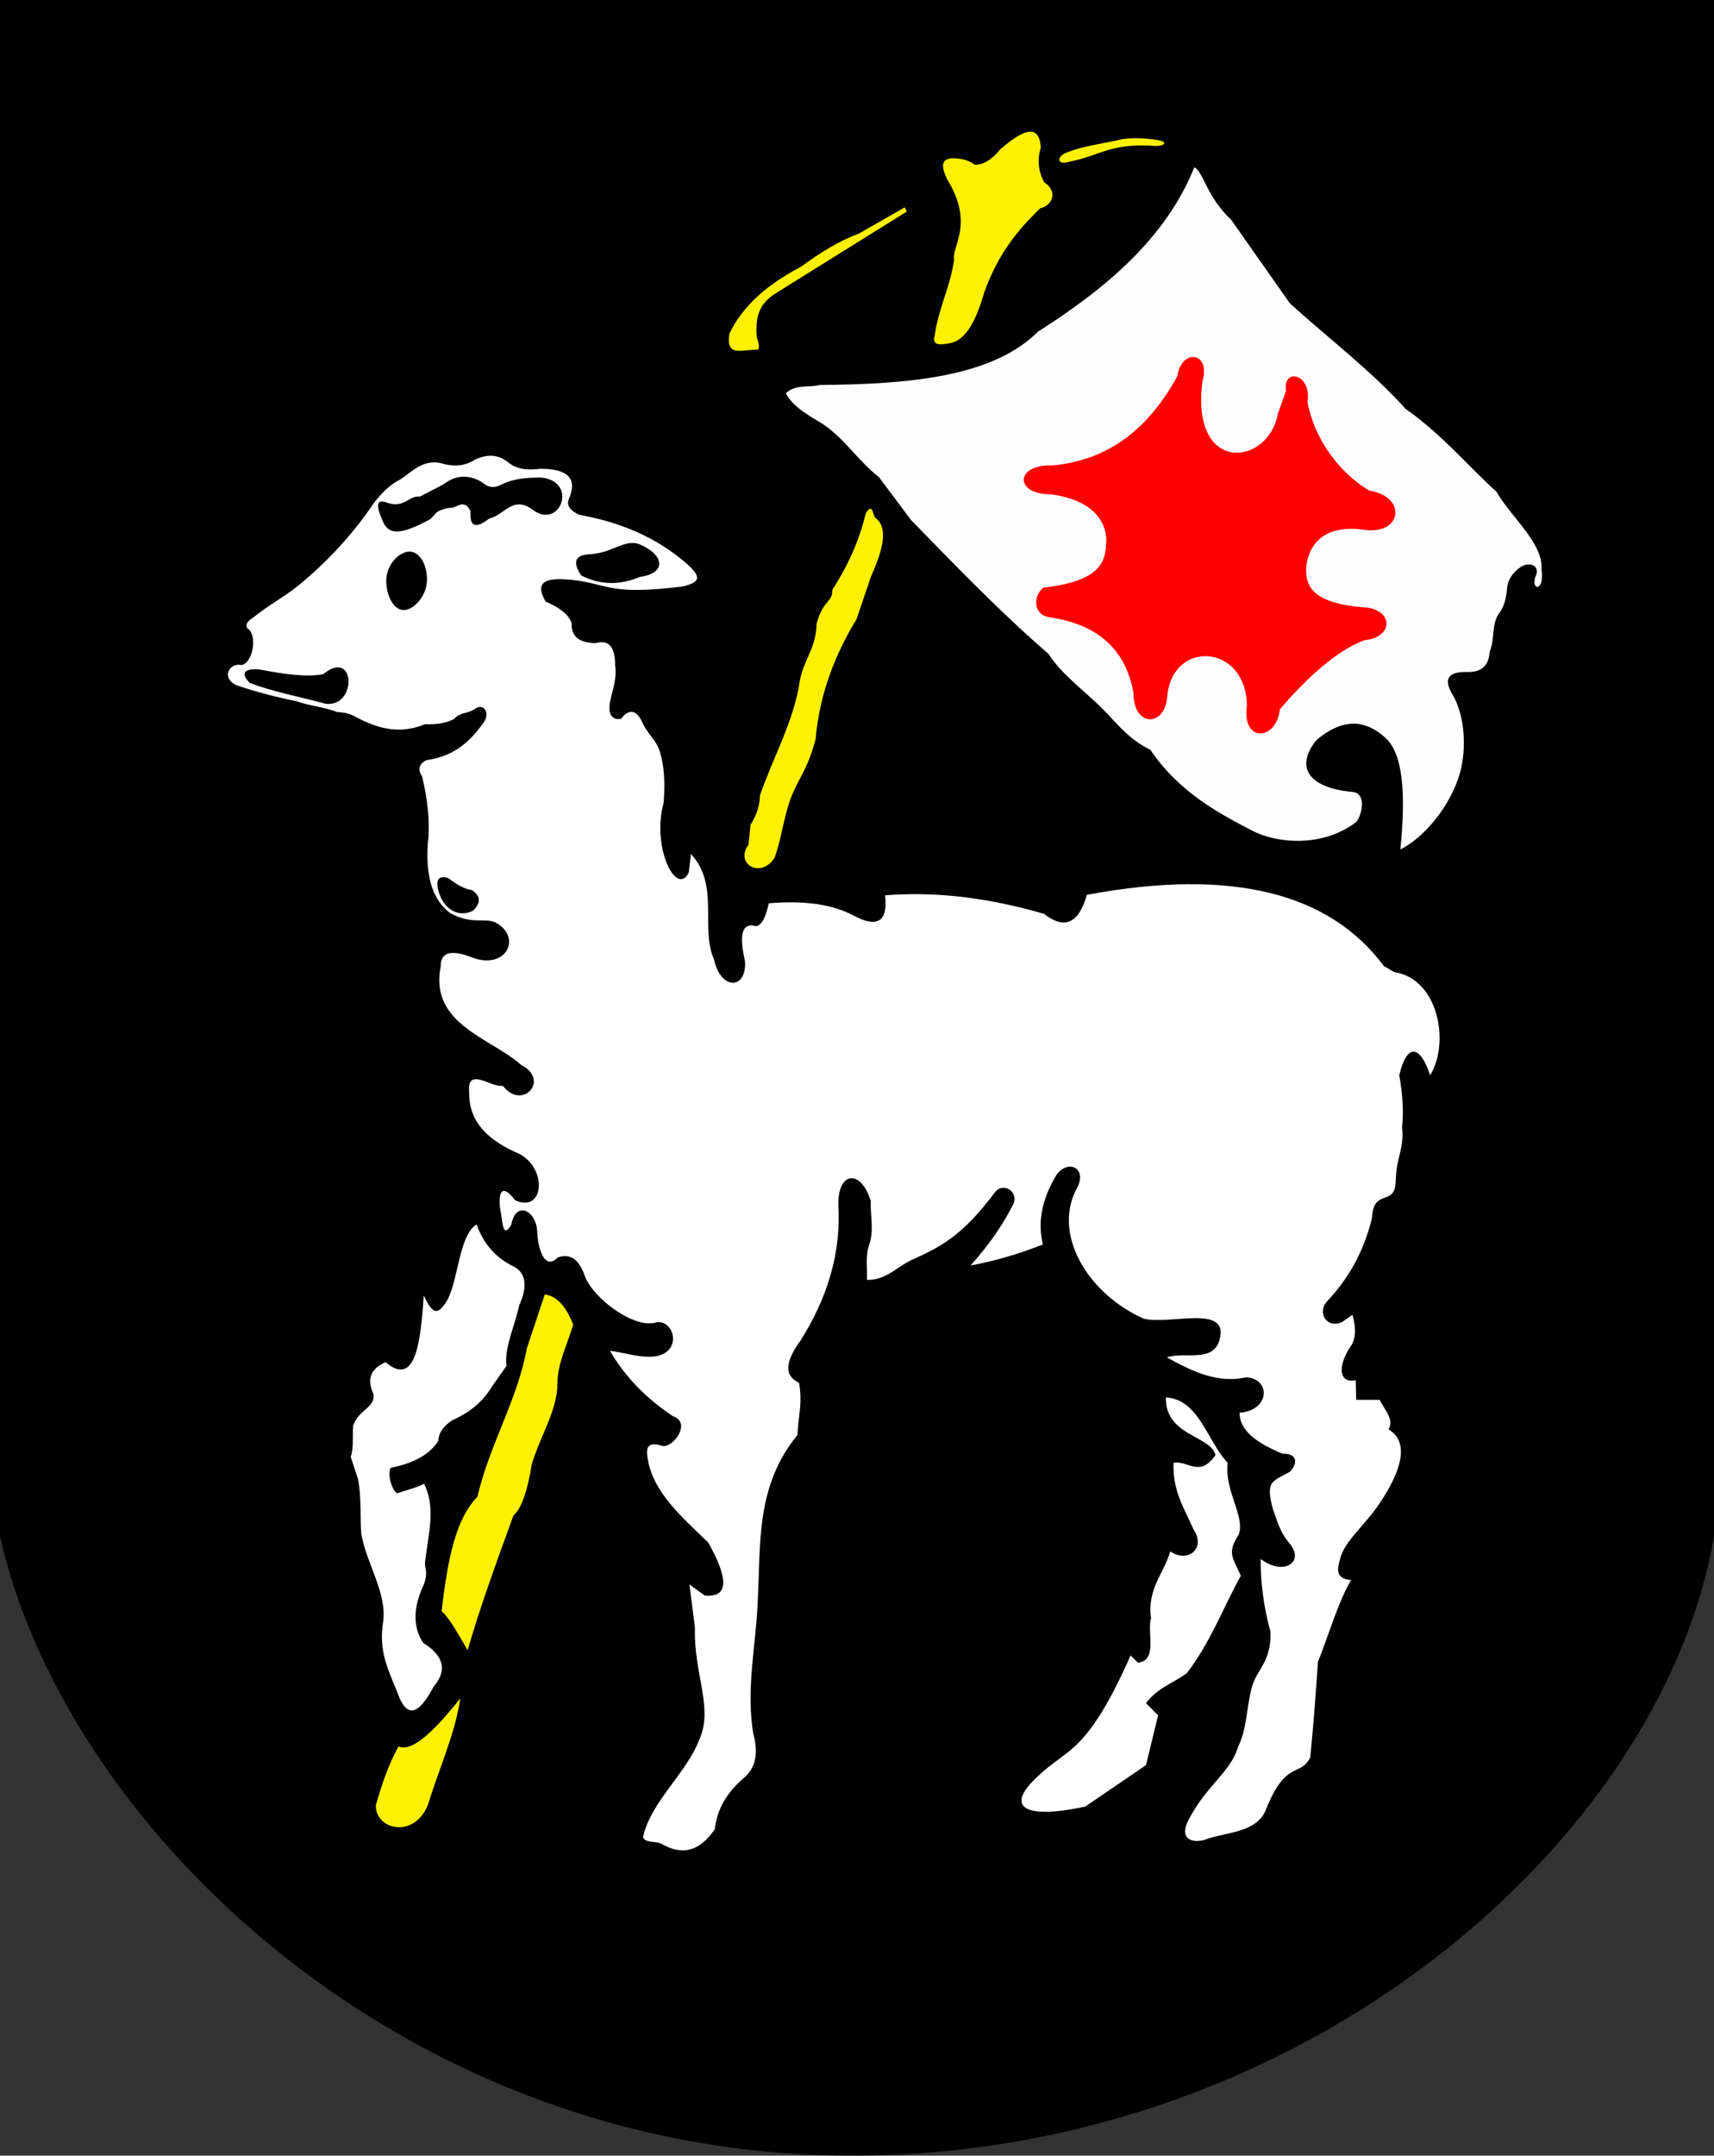 <?xml version="1.0" encoding="UTF-8" standalone="no"?>
<svg
   xmlns:dc="http://purl.org/dc/elements/1.1/"
   xmlns:cc="http://web.resource.org/cc/"
   xmlns:rdf="http://www.w3.org/1999/02/22-rdf-syntax-ns#"
   xmlns:svg="http://www.w3.org/2000/svg"
   xmlns="http://www.w3.org/2000/svg"
   xmlns:sodipodi="http://sodipodi.sourceforge.net/DTD/sodipodi-0.dtd"
   xmlns:inkscape="http://www.inkscape.org/namespaces/inkscape"
   width="527.402"
   height="662.945"
   id="svg2"
   sodipodi:version="0.32"
   inkscape:version="0.45.1"
   sodipodi:docname="POL_Sulęcin_COA.svg"
   inkscape:output_extension="org.inkscape.output.svg.inkscape"
   sodipodi:docbase="C:\Users\Mistrz\Desktop">
  <rect width="100%" height="100%" fill="#333333" stroke="none"/>
  <sodipodi:namedview
     inkscape:window-height="480"
     inkscape:window-width="640"
     inkscape:pageshadow="2"
     inkscape:pageopacity="0.0"
     guidetolerance="10.0"
     gridtolerance="10.0"
     objecttolerance="10.0"
     borderopacity="1.0"
     bordercolor="#666666"
     pagecolor="#ffffff"
     id="base" />
  <defs
     id="defs4">
    <marker
       id="ArrowEnd"
       viewBox="0 0 10 10"
       refX="0"
       refY="5"
       markerUnits="strokeWidth"
       markerWidth="4"
       markerHeight="3"
       orient="auto">
      <path
         d="M 0 0 L 10 5 L 0 10 z"
         id="path7" />
    </marker>
    <marker
       id="ArrowStart"
       viewBox="0 0 10 10"
       refX="10"
       refY="5"
       markerUnits="strokeWidth"
       markerWidth="4"
       markerHeight="3"
       orient="auto">
      <path
         d="M 10 0 L 0 5 L 10 10 z"
         id="path10" />
    </marker>
  </defs>
  <g
     id="g12">
    <path
       style="stroke:none;fill-rule:evenodd;fill:#000000"
       d="M 0 0L 527.402 0L 527.402 472.512C 511.441 565.473 402.035 662.242 263.555 662.941C 125.079 663.637 20.168 562.309 0 472.512L 0 0"
       id="path14" />
    <path
       style="stroke:none; fill-rule:evenodd; fill:#fff101"
       d="M 141.637 522.293C 140.055 533.246 134.973 544.203 131.641 555.156C 127.391 565.523 115.477 562.766 115.645 555.156C 117.477 548.844 119.477 542.738 122.641 537.094C 126.719 538.934 133.555 532.496 141.637 522.293zM 143.887 507.488C 141.059 502.723 138.723 498.207 135.891 495.449C 137.68 479.98 140.098 467.266 146.887 460.324C 150.969 443.32 159.055 431.086 162.137 414.582L 167.628 398.105C 171.21 398.523 174.126 401.617 176.376 407.387C 174.583 413.418 171.464 419.441 171.501 425.734C 171.54 433.5 166.089 442.016 163.632 450.285C 162.415 457.824 160.676 463.75 157.997 466.047C 153.066 479.605 147.96 493.48 143.887 507.484L 143.887 507.488zM 287.543 103.547C 288.805 94.516 292.309 88.609 293.57 79.953C 293.254 77.797 294.43 75.637 294.859 73.477C 296.559 67.527 295.289 62.262 292.676 57.309C 289.113 51.43 288.77 47.738 295.504 48.859C 297.25 49.125 298.703 49.75 299.871 50.648C 302.367 50.758 304.988 49.32 307.766 45.945C 314.832 39.781 319.828 37.891 320.254 45.398C 319.117 49.117 319.473 52.672 321.316 56.059C 325.742 59.023 323.734 63.285 320.027 64.082C 313.555 70.426 307.328 77.523 302.855 89.895C 300.422 98.477 297.234 104.582 292.477 105.496C 289.207 106.203 286.812 106.18 287.535 103.555L 287.543 103.547zM 238.355 263.785C 234.137 270.406 225.977 265.691 230.309 259.773L 230.953 253.621C 232.699 250.91 233.77 247.93 233.855 244.551C 237.941 232.781 244.398 221.508 246.121 209.238C 247.59 202.16 251.055 199.578 251.281 191.746C 253.395 184.168 256.176 185.465 256.121 181.379C 260.598 174.465 264.238 166.828 266.391 157.91C 268.582 154.199 268.555 158.637 269.32 159.203C 273.457 162.266 271.688 169.117 268.059 177.164L 263.543 190.445C 256.98 201.269 252.203 213.219 250.953 227.379C 248.316 237.402 245.254 239.715 242.91 246.648C 241.148 251.871 240.238 258.59 238.344 263.789L 238.355 263.785zM 329.16 49.695C 325.484 50.871 325.043 48.676 327.469 47.23C 333.242 44.738 339.52 44.242 345.543 42.75C 348.984 42.281 352.426 42.496 355.871 43.019C 359.5 43.516 358.645 44.891 355.551 44.887C 341.566 43.867 338.414 47.965 329.16 49.695zM 233.309 107.516C 227.609 107.516 223.402 109.883 224.426 102.633C 228.645 93.785 236.484 87.281 246.355 82.098C 252.191 77.867 258.102 74.074 264.273 71.844L 278.402 63.758L 279.047 65.051L 239.043 89.977C 234.172 92.957 232.375 96.398 232.828 103.305C 232.91 104.582 233.945 105.98 233.305 107.516"
       id="path16" />
    <path
       style="stroke:none; fill-rule:evenodd; fill:#fffdfd"
       d="M 241.789,120.953 C 244.777,118.102 248.766,119.25 252.258,118.398 C 279.863,118.176 305.449,115.926 319.398,101.992 C 340.477,88.57 358.715,73.219 367.496,51.449 C 370.312,52.75 371.016,60.18 378.941,67.734 L 396.867,93.242 C 408.723,104.055 421.953,113.996 432.441,125.684 C 443.77,133.699 451.117,142.715 460.457,151.234 C 465.082,159.223 474.941,167.09 474.336,175.207 C 475.309,182.086 471.055,181.594 472.402,177.473 C 474.039,174.395 471.367,172.562 468.105,174.234 C 465.305,176.109 463.832,178.484 463.691,181.359 C 463.414,184.281 462.719,186.887 461.113,188.809 C 458.918,192.211 459.961,196.742 458.387,200.395 C 458.129,204.652 455.879,206.746 451.633,206.672 C 446.074,206.488 444.129,208.418 446.543,212.902 C 450.781,219.625 451.082,229.18 449.684,235.867 C 447.574,245.961 439.211,257.074 430.91,261.227 C 432.523,244.68 432.02,231.234 425.66,226.359 C 419.312,220.93 412.465,221.336 405.117,227.57 C 398.555,235.523 402.09,242.316 416.324,243.562 C 420.648,244.125 418.992,250.82 417.34,252.758 C 406.863,260.855 392.57,259.289 385.277,255.449 C 375.637,250.375 363.105,244.07 353.953,230.582 C 346.719,227.125 342.844,221.316 337.789,216.555 C 332.41,211.488 326.266,206.828 322.645,201.105 C 307.59,188.113 294.051,173.98 280.359,159.961 L 270.398,146.672 C 263.867,141.598 259.824,134.769 253.043,130.32 C 249.176,127.945 243.812,125.066 241.816,120.937 L 241.789,120.953 z "
       id="path2191" />
    <path
       style="stroke:none;fill-rule:evenodd;fill:#ff0000"
       d="M 321.012,180.715 C 317.566,183.695 318.23,188.969 322.625,189.785 C 336.797,191.801 346.246,198.828 348.793,213.184 C 348.684,223.609 358.535,223.824 359.172,214.078 C 360.746,196.68 383.301,197.891 383.676,216.867 C 382.012,228.742 392.816,227.754 393.812,218.164 C 402.465,207.988 411.793,199.828 419.781,196.906 C 428.699,196.019 428.77,188.047 420.746,186.863 C 403.344,185.746 402.133,179.875 401.918,175.879 C 401.703,171.887 403.852,160.762 419.457,162.895 C 431.727,164.73 432.871,152.613 421.391,150.91 C 411.859,145.332 404.242,134.488 402.348,123.695 C 403.617,114.531 394.555,113.203 395.703,120.211 L 393.203,127.273 C 390.316,143.328 366.242,146.164 369.996,117.215 C 372.711,108.051 363.387,107.262 362.324,115.598 C 353.887,130.973 341.984,141.434 323.914,143.137 C 312.266,142.711 312.117,152.035 323.094,151.984 C 338.078,153.871 340.73,162.262 340.395,166.902 C 340.039,171.84 339.805,178.652 321.012,180.715 z "
       id="path2189" />
    <path
       style="stroke:none;fill-rule:evenodd;fill:#ffffff"
       d="M 133.395,518.746 C 137.753,513.727 136.531,509.156 130.227,505.258 C 126.898,500.227 127.148,494.187 130.477,487.148 C 131.867,483.09 130.531,482.519 130.809,480.191 C 131.794,471.879 134.184,463.559 130.477,456.312 C 128.219,457.539 124.96,458.269 122.199,459.246 C 120.214,457.891 119.227,452.773 120.238,451.414 C 127.449,449.98 132.324,447.207 134.867,443.094 C 134.997,440.641 136.458,438.519 139.253,436.73 C 144.555,434.402 148.523,431.066 151.16,426.727 L 155.835,420.09 C 155.141,414.23 158.434,407.867 159.734,401.5 C 162.001,396.578 162.43,391.738 158.035,389.488 C 152.57,386.848 148.77,382.531 146.637,376.543 C 140.964,380.062 141.031,395.035 137.105,400.695 C 134.852,403.945 133.329,404.797 130.391,398.371 C 129.406,413.625 127.665,426.523 118.645,418.941 C 114.062,420.863 112.816,424.125 114.898,428.723 C 115.562,432.984 110.234,433.488 108.652,438.504 C 108.402,441.68 108.902,445.359 107.902,448.035 L 110.148,454.809 C 111.23,460.41 110.812,466.012 111.148,471.617 C 112.648,480.648 119.145,489.93 117.895,498.711 C 116.48,507.824 119.309,513.18 122.395,520.789 C 125.059,528.398 128.727,527.645 133.398,518.75 L 133.395,518.746 z "
       id="path2187" />
    <path
       style="stroke:none;fill-rule:evenodd;fill:#ffffff"
       d="M 160.066,355.023 C 168.492,359.633 167.348,373.199 158.507,369.113 C 153.152,362.129 153.41,369.73 154.098,372.859 C 154.652,375.582 154.628,381.34 157.348,376.551 C 158.809,369.035 164.977,372.406 165.296,378.645 C 165.43,383.93 167.609,390.84 171.546,386.766 C 175.238,385.375 178.113,387.105 179.887,392.266 C 182.497,399.469 195.671,409.109 202.285,406.57 C 207.766,406.367 209.829,415.898 201.609,417.129 C 196.973,417.703 192.335,415.996 187.695,415.426 C 192.238,423.269 198.688,429.969 207.04,435.523 C 212.876,437.441 207.285,445.094 203.988,444.719 C 200.406,443.562 198.54,444.125 199.238,448.121 C 200.605,458.582 209.68,466.465 217.902,474.348 C 224.414,485.91 224.074,491.359 216.887,490.695 L 212.137,487.289 L 213.833,500.57 C 213.43,514.902 219.589,525.223 215.188,534.973 C 211.132,545.535 200.223,554.094 197.882,564.945 C 198.247,566.734 201.464,566.234 203.257,566.879 C 210.055,570.977 215.426,569.156 219.941,562.562 C 220.598,556.578 223.539,551.352 228.762,546.895 C 232.441,543.883 233.461,539.34 231.812,533.269 C 229.41,519.246 232.715,505.793 233.168,492.055 C 234.098,474.852 232.461,457.074 245.383,441.301 C 245.547,435.961 247,431.754 245.879,425.281 C 240.742,422.848 242.098,418.047 246.398,412.164 C 254.473,399.269 258.887,385.5 257.953,370.449 C 257.855,359.988 265.051,359.648 267.953,369.43 C 267.727,374.07 269.102,378.555 267.266,383.359 C 266.293,386.613 266.93,390.195 266.758,393.613 C 272.582,393.816 276.035,389.488 280.902,387.301 C 289.652,383.371 296.199,379.945 306.121,366.707 C 308.523,363.484 313.344,366.234 311.887,370.109 C 308.762,376.465 304.352,382.824 298.652,389.184 C 305.918,387.836 313.195,385.785 320.891,382.715 C 319.113,375.332 320.895,368.207 325.121,361.254 C 328.613,356.535 334.418,359.027 331.586,365.016 C 323.473,379.258 334.656,397.906 351.91,405.531 C 359.719,407.574 377.992,401.059 375.344,411.66 C 373.617,419.402 364.484,415.519 359.055,417.449 C 367.258,422 374.863,425.488 383.488,423.578 C 391.008,423.973 390.914,433.738 381.438,434.461 C 381.297,439.582 386.246,443.68 394.688,447.078 C 397.891,446.957 400.133,448.773 397.062,452.527 C 391.457,455.738 389.336,455.238 391.668,464.105 C 393.145,467.898 393.492,470.723 397.062,475.004 C 401.355,480.406 394.926,484.793 387.902,479.43 C 387.914,486.719 388.797,494.187 390.953,501.91 C 391.168,511.918 386.078,513.523 384.848,520.305 C 383.555,525.926 383.551,532.035 380.973,537.172 C 378.543,545.312 371.281,548.766 365.473,560.137 C 363.094,565.129 366.184,566.891 370.402,565.906 C 376.539,563.453 386.055,563.902 389.297,557.086 C 395.691,540.703 400.156,546.766 403.176,540.395 C 404.242,529.769 404.895,520.406 405.531,511.086 C 408.93,502.691 411.523,493.164 415.727,485.898 C 410.734,485.519 411.535,482.391 412.336,479.426 C 413.621,474 420.066,469.008 424.52,462.332 C 430.43,453.473 434.336,443.836 427.262,439.574 C 429.086,436.395 425.93,433.535 424.539,430.512 L 417.301,430.488 L 417.164,424.465 C 412.34,425.555 411.266,420.73 415.395,414.336 C 417.148,412.086 417.402,408.758 416.152,404.352 L 413.02,406.535 C 408.332,408.848 404.93,403.578 408.609,399.922 C 414.688,393.406 419.535,385.344 422.184,374.519 C 422.531,365.832 428.512,370.551 429.344,364.609 L 429.477,363.215 C 429.551,356.004 432.199,353.09 431.418,346.738 C 431.984,341.391 431.508,336.043 430.555,330.695 C 432.863,320.855 436.891,321.145 440.059,330.695 C 446.234,320.551 442.562,300.996 429.035,298.969 L 425.805,297.09 C 409.363,274.984 379.805,266.727 334.426,275.191 C 331.938,284.019 327.547,285.973 321.25,281.043 C 304.383,276.18 288.461,274.086 272.352,275.336 C 273.25,283.496 269.969,285.543 262.492,281.477 C 255.137,277.668 246.211,277.016 236.57,277.793 C 235.367,283.137 233.785,285.422 231.82,284.652 C 228.293,284.09 227.43,287.723 229.23,295.57 C 229.867,304.309 221.848,304.738 219.727,295.141 C 215.352,285.16 221.54,272.312 212.598,262.617 L 211.954,268.254 C 208.251,276.098 200.402,260.723 204.18,247.008 C 204.766,240.336 204.281,235.187 203.027,231.141 C 201.852,227.34 199.415,226.019 197.704,222.293 C 195.863,218.156 193.441,217.926 191.141,221.023 C 188.941,221.566 187.671,220.172 187.527,218.309 C 187.251,214.758 190.074,210.094 189.285,204.516 C 189.277,198.871 187.262,196.629 183.238,197.797 C 178.766,197.672 175.738,196.191 175.895,191.727 C 175.089,188.98 172.105,186.828 167.902,185.008 C 164.059,178.391 168.48,177.391 177.589,178.519 C 187.723,180.027 188.438,183.039 210.023,180.367 C 215.512,179.07 215.801,177.539 211.688,173.687 C 202.188,165.285 190.855,160.555 178.266,158.34 C 175.503,157.078 173.997,155.426 175.242,152.922 C 177.617,147.062 174.594,144.145 166.171,144.164 C 162.32,144.687 158.855,144.344 156.238,142.082 C 153.434,139.91 150.242,139.484 146.204,141.332 C 143.247,143.273 139.82,143.668 135.938,142.516 C 129.523,140.914 126.348,145.922 121.898,148.152 C 119.648,149.512 117.395,151.648 115.145,154.555 C 108.54,164.328 100.738,172.762 91.882,180.004 C 87.406,183.664 83.579,185.398 77.653,190.098 C 76.195,191.012 75.41,192.023 76.109,193.246 C 79.352,195.102 77.847,203.801 74.382,204.535 C 70.546,203.594 67.71,208.727 73.165,210.883 C 78.882,212.785 84.915,214.379 91.254,215.664 C 95.296,217.109 99.692,217.398 103.734,218.965 C 105.766,219.074 107.719,219.434 109.445,220.473 C 116.704,224.355 123.27,225.805 130.762,222.727 C 134.195,222.832 137.339,222.465 139.848,221.023 C 141.378,219 144.301,219.535 146.527,217.742 C 148.938,216.402 150.77,219.238 148.902,222.078 C 144.934,227.676 140.109,232.531 131.191,233.785 C 128.898,234.969 128.458,236.617 129.867,238.73 C 131.41,245.004 132.477,252.652 131.626,259.582 C 130.906,270.461 133.562,277.098 138.535,280.832 C 145.23,284.449 148.867,282.172 152.359,283.648 C 160.628,287.949 156.102,298.023 145.941,294.703 C 139.801,292.258 135.589,292.133 135.622,297.117 C 131.958,315.035 151.195,319.246 160.372,327.527 C 169.329,332.027 160.82,341.715 154.742,333.945 C 151.29,334.594 143.551,327.816 144.376,335.895 C 144.191,345.348 150.579,350.973 160.094,354.98 L 160.066,355.023 z "
       id="path2185" />
    <path
       style="stroke:none;fill-rule:evenodd;fill:#ffffff"
       d="M 319.371,546.25 C 308.496,556.227 316.004,559.5 333.926,555.59 L 352.625,542.844 L 356.355,527.516 L 352.625,523.769 C 356.324,518.93 360.996,517.641 365.18,514.574 C 372.492,505.066 376.266,494.59 381.809,484.598 C 379.117,478.676 377.605,477.543 381.133,471.996 C 383.219,466.234 376.781,458.852 377.742,449.855 C 371.406,443.16 368.934,430.324 358.738,429.762 C 358.52,441.641 372.457,441.406 374.008,447.473 C 369.227,454.566 365.41,449.062 361.113,449.855 C 360.738,458.445 364.379,463.801 367.219,470.293 C 371.277,476.277 365.367,480.809 360.094,477.105 C 358.121,483.934 352.93,488.664 354.176,497.594 C 352.852,502.184 356.348,510.488 350.199,511.363 L 347.883,509.125 C 334.359,539.59 328.559,537.43 319.375,546.254 L 319.371,546.25 z "
       id="path2183" />
    <path
       style="stroke:none;fill-rule:evenodd;fill:#000000"
       d="M 125.98,169.629 C 123.007,169.629 118.855,173.5 118.855,178.516 C 118.855,183.531 121.281,187.621 124.253,187.621 C 127.227,187.621 131.382,183.316 131.382,178.301 C 131.382,173.285 128.958,169.629 125.984,169.629 L 125.98,169.629 z "
       id="path2181" />
    <path
       style="stroke:none;fill-rule:evenodd;fill:#000000"
       d="M 119.285,154.664 C 116.171,153.398 115.523,154.91 117.344,159.215 C 119.001,163.766 121.352,165.605 132.031,159.863 C 134.117,158.637 133.199,157.059 138.294,156.18 C 140.378,156.539 142.816,152.957 144.79,157.262 C 144.492,162.008 146.273,162.73 150.605,159.43 C 155.066,158.566 157.796,152.125 163.997,156.832 C 172.421,163.027 178.074,147.863 166.372,146.859 C 161.945,146.836 157.902,147.289 154.708,148.809 C 152.312,150.211 150.223,150.066 148.441,148.375 C 144.257,145.809 140.223,146.023 136.348,149.023 L 129.219,152.707 C 125.91,152.316 124.445,156.328 119.285,154.656 L 119.285,154.664 z "
       id="path2179" />
    <path
       style="stroke:none;fill-rule:evenodd;fill:#000000"
       d="M 196.523,167.273 C 204.958,170.812 204.833,176.406 196.839,177.43 C 190.839,179.98 184.839,180.004 178.839,176.984 C 175.667,172.187 177.585,170.582 181.816,170.426 C 188.566,169.957 191.964,165.887 196.52,167.277 L 196.523,167.273 z "
       id="path2177" />
    <path
       style="stroke:none;fill-rule:evenodd;fill:#000000"
       d="M 79.535,205.84 C 74.886,205.605 74.058,207.145 76.812,210.004 C 83.82,212.734 92.454,214.309 100.273,216.461 C 110.035,217.418 109.339,199.234 99.472,207.316 C 94.379,208.375 87.114,207.266 79.54,205.84 L 79.535,205.84 z "
       id="path2175" />
    <path
       style="stroke:none;fill-rule:evenodd;fill:#000000"
       d="M 137.973,270.059 C 135.219,269.176 134.145,270.285 134.757,273.398 C 136.059,279.316 140.805,282.465 145.555,280.082 C 148.04,277.66 147.926,275.547 145.21,273.742 C 143.105,273.437 140.695,272.207 137.977,270.055"
       id="path18" />
  </g>
</svg>
